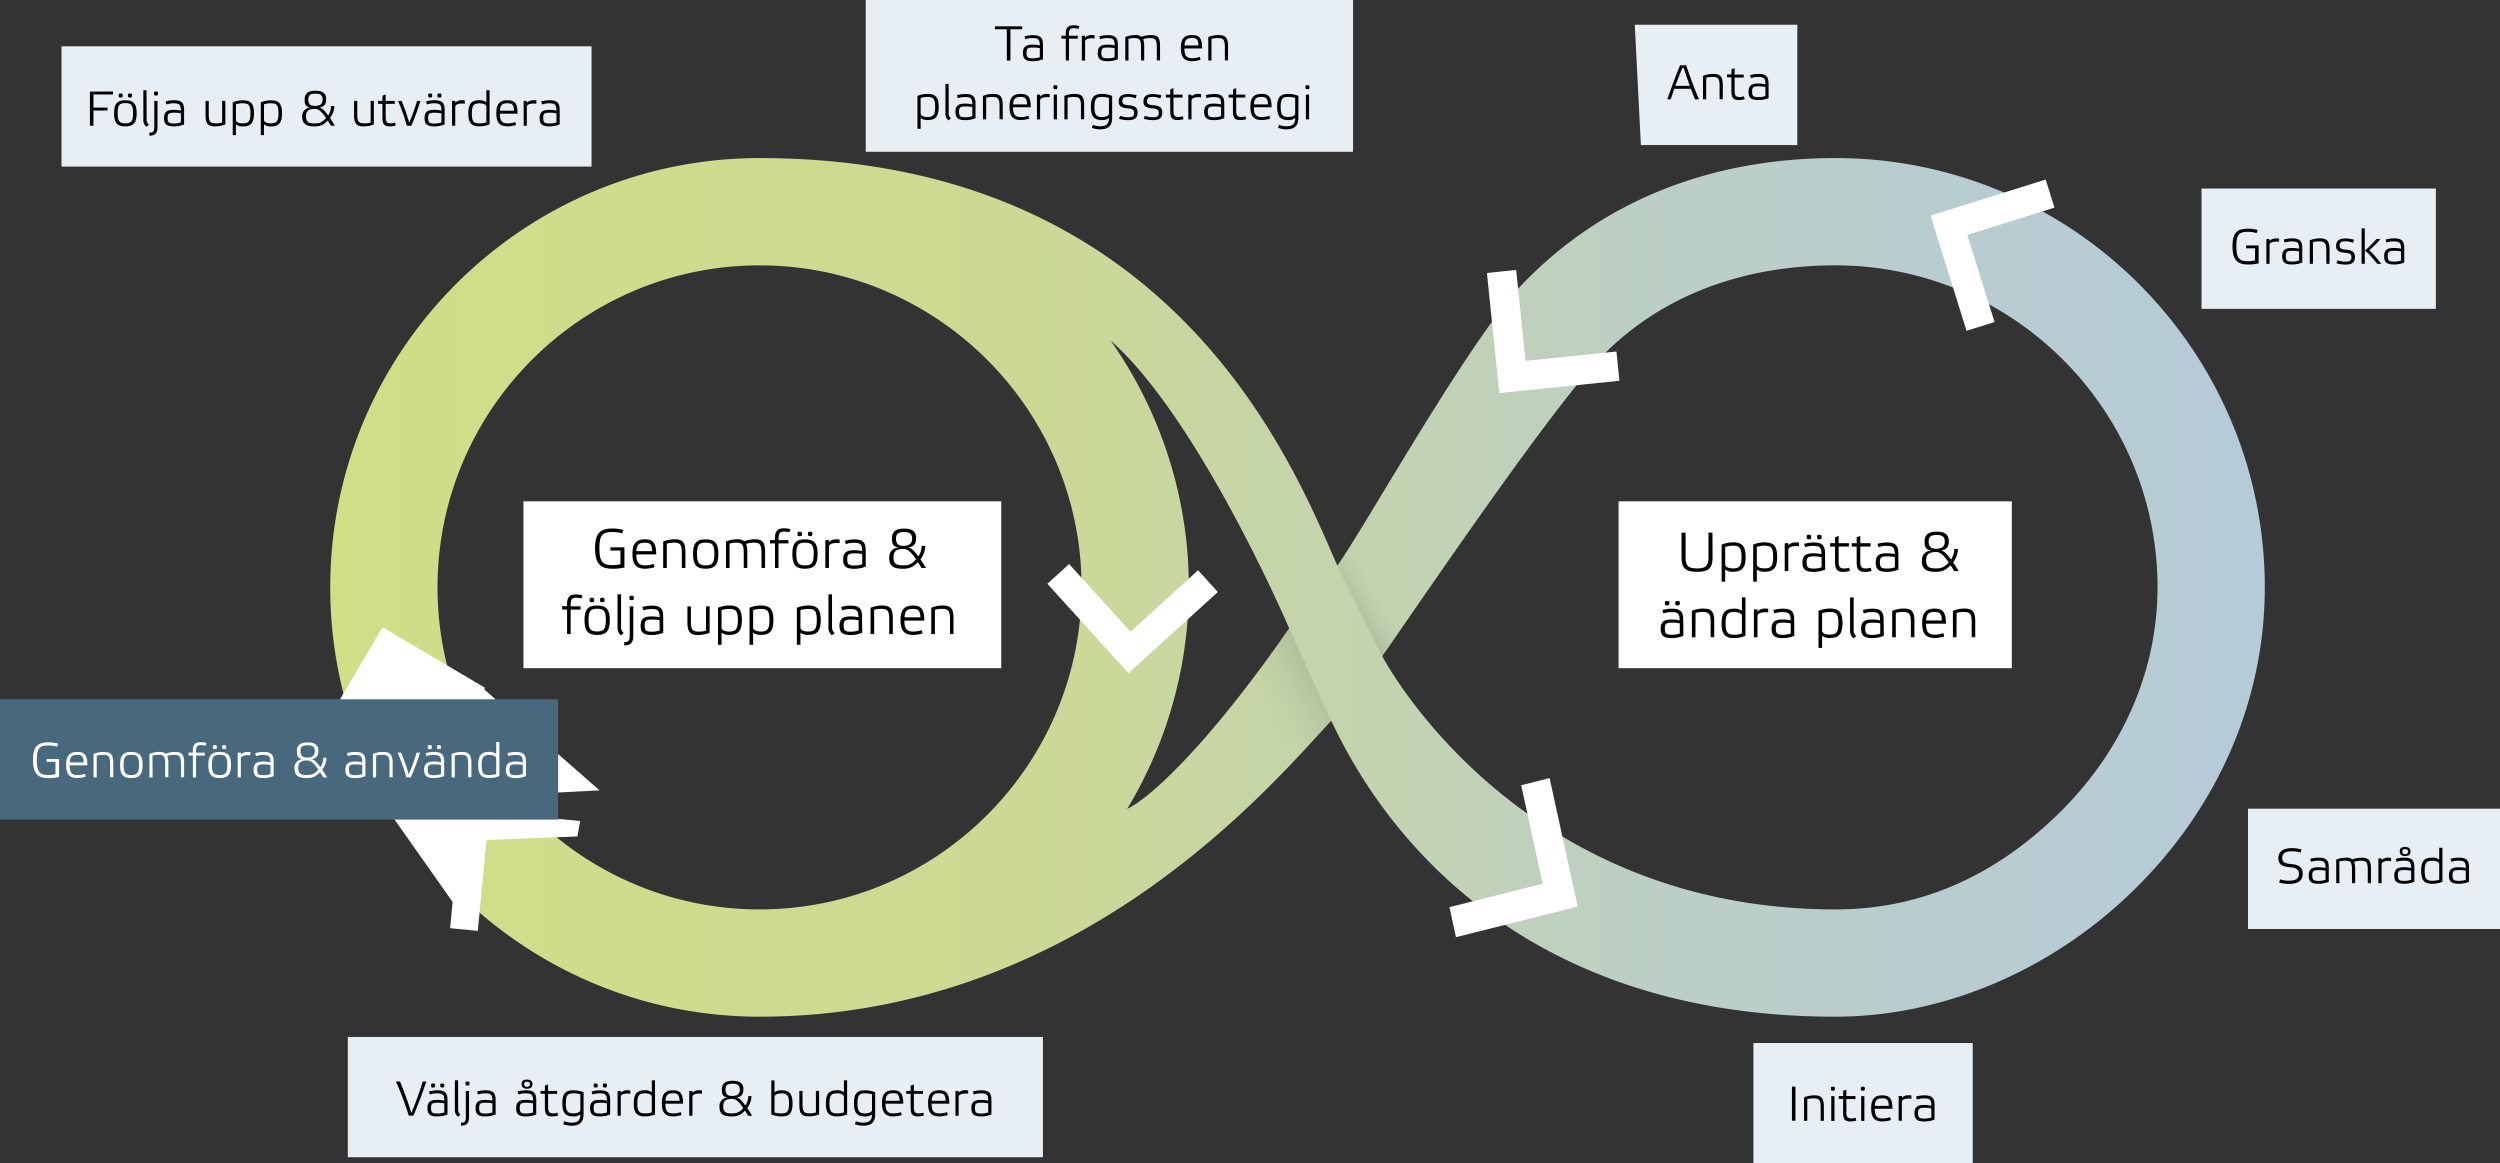 <svg id="Lager_1" data-name="Lager 1" xmlns="http://www.w3.org/2000/svg" xmlns:xlink="http://www.w3.org/1999/xlink" width="1100" height="511.88" viewBox="0 0 1100 511.88">
  <rect x="0" y="0" width="1100" height="511.88" fill="#333333" stroke="none"/>
  <defs>
    <style>
      .cls-1 {
        fill: #e7eef4;
      }

      .cls-2 {
        fill: none;
      }

      .cls-3 {
        fill: url(#linear-gradient);
      }

      .cls-4, .cls-5 {
        fill: #fff;
      }

      .cls-4 {
        stroke: #fff;
        stroke-miterlimit: 10;
        stroke-width: 0.69px;
      }

      .cls-6 {
        fill: #47687d;
      }

      .cls-7 {
        fill: url(#linear-gradient-2);
      }

      .cls-8 {
        fill: url(#linear-gradient-3);
      }
    </style>
    <linearGradient id="linear-gradient" x1="145.3" y1="258.45" x2="996.51" y2="258.45" gradientUnits="userSpaceOnUse">
      <stop offset="0" stop-color="#cfd845"/>
      <stop offset="0" stop-color="#d1de86"/>
      <stop offset="0.36" stop-color="#ccd994"/>
      <stop offset="0.7" stop-color="#bbcec8"/>
      <stop offset="1" stop-color="#b5cbd8"/>
    </linearGradient>
    <linearGradient id="linear-gradient-2" x1="595.13" y1="266.07" x2="610.74" y2="257.06" gradientUnits="userSpaceOnUse">
      <stop offset="0" stop-color="#000100" stop-opacity="0.1"/>
      <stop offset="1" stop-color="#fff" stop-opacity="0"/>
    </linearGradient>
    <linearGradient id="linear-gradient-3" x1="288.06" y1="-305.42" x2="318.55" y2="-323.02" gradientTransform="translate(868.66 -5.83) rotate(180)" xlink:href="#linear-gradient-2"/>
  </defs>
  <rect class="cls-1" x="27.06" y="20.37" width="233.22" height="52.93"/>
  <rect class="cls-1" x="153.03" y="456.25" width="305.86" height="52.93"/>
  <rect class="cls-1" x="771.5" y="458.94" width="96.5" height="52.93"/>
  <rect class="cls-1" x="968.67" y="82.96" width="103.11" height="52.93"/>
  <g>
    <path d="M49.71,40.27v1.3H41.12v5.78h6.19v1.29H41.12v6.67H39.56v-15Z"/>
    <path d="M50.2,49.81c0-4.45,1.58-5.7,4.94-5.7s5,1.25,5,5.7-1.56,5.8-5,5.8S50.2,54.27,50.2,49.81Zm1.56,0c0,3.54.84,4.47,3.38,4.47s3.41-.93,3.41-4.47c0-3.71-.84-4.44-3.41-4.44S51.76,46.14,51.76,49.85ZM54,42c0,.79-.22.92-.89.92s-.9-.13-.9-.92.21-.85.9-.85S54,41.24,54,42Zm4.08,0c0,.79-.22.92-.89.92s-.9-.13-.9-.92.21-.85.9-.85S58.06,41.24,58.06,42Z"/>
    <path d="M64.51,52.5a2.8,2.8,0,0,0,1,2.36l-1.08.9a3.71,3.71,0,0,1-1.36-3.17V39.73h1.4Z"/>
    <path d="M65.74,58.39c1.43,0,2.16-.32,2.16-2.48V44.41h1.4v11.5c0,3.2-1.53,3.78-3.56,3.78Zm3.78-17.28c0,.8-.22.93-.89.93s-.9-.13-.9-.93.21-.84.9-.84S69.52,40.38,69.52,41.11Z"/>
    <path d="M81,54.75a11.94,11.94,0,0,1-4.41.86c-3.12,0-4.42-.84-4.42-3.67,0-3.1,1.88-3.6,4.32-3.6a13.52,13.52,0,0,1,3.1.35c0-2.68-.69-3.24-3.21-3.24a8.57,8.57,0,0,0-3.13.52l-.41-1.32a13.47,13.47,0,0,1,3.63-.54c3.17,0,4.53.93,4.53,4.23Zm-1.41-4.88a13.3,13.3,0,0,0-2.93-.28c-2.18,0-2.91.24-2.91,2.25,0,2.17.62,2.5,2.91,2.5a8.9,8.9,0,0,0,2.93-.5Z"/>
    <path d="M97.74,44.41h1.41V54.75a12.4,12.4,0,0,1-4.41.86c-3.15,0-4.29-1.1-4.29-5V44.41h1.4v5.87c0,3.32.69,4,3.13,4a8.46,8.46,0,0,0,2.76-.38Z"/>
    <path d="M103.81,54.71v4.74H102.4V45a12.23,12.23,0,0,1,4.41-.86c3.36,0,4.94,1.25,4.94,5.7s-1.56,5.8-4.94,5.8A4.59,4.59,0,0,1,103.81,54.71Zm0-8.81v6.82c0,1,1.38,1.55,3,1.55,2.54,0,3.38-.88,3.38-4.42,0-3.71-.84-4.4-3.38-4.4A9.36,9.36,0,0,0,103.81,45.9Z"/>
    <path d="M116.15,54.71v4.74h-1.4V45a12.18,12.18,0,0,1,4.4-.86c3.37,0,4.94,1.25,4.94,5.7s-1.55,5.8-4.94,5.8A4.61,4.61,0,0,1,116.15,54.71Zm0-8.81v6.82c0,1,1.38,1.55,3,1.55,2.55,0,3.39-.88,3.39-4.42,0-3.71-.84-4.4-3.39-4.4A9.36,9.36,0,0,0,116.15,45.9Z"/>
    <path d="M145.2,51.92c.69,1,1.36,2.09,2.15,3.39h-1.74c-.44-.8-.93-1.55-1.39-2.24-1.85,1.79-3,2.54-5.89,2.54-3.49,0-5.35-1-5.35-4.29a3.69,3.69,0,0,1,3.89-4c-2.7-.23-2.83-1.83-2.83-3.62,0-2.42,1.4-3.78,4.73-3.78s4.74,1.26,4.74,3.67c0,1.79-.49,3.45-3.19,3.69,1.08.13,2.14.82,4.06,3.54a7.57,7.57,0,0,0,1.27-4.14h1.44A8.86,8.86,0,0,1,145.2,51.92Zm-1.73,0c-1.73-2.54-3.15-4-4.92-4-2.63,0-3.9.86-3.9,3.23s.84,3.17,3.68,3.17C140.86,54.29,141.85,53.71,143.47,51.94Zm-1.53-8.15c0-1.81-.87-2.57-3.17-2.57s-3.13.73-3.13,2.55c0,2,.82,2.84,3,2.84S141.94,45.79,141.94,43.79Z"/>
    <path d="M163.09,44.41h1.4V54.75a12.39,12.39,0,0,1-4.4.86c-3.15,0-4.3-1.1-4.3-5V44.41h1.41v5.87c0,3.32.69,4,3.13,4a8.49,8.49,0,0,0,2.76-.38Z"/>
    <path d="M169.71,51.64c0,1.86.5,2.63,2,2.63a5.92,5.92,0,0,0,2.07-.32l.33,1.25a8.2,8.2,0,0,1-2.4.41c-2.48,0-3.43-.73-3.43-4V45.71h-1.92v-1.3h1.92V42.13l1.4-.59v2.87h4v1.3h-4Z"/>
    <path d="M183.5,44.41H185A111.88,111.88,0,0,1,181,55.31h-2a78.81,78.81,0,0,0-3.86-10.9h1.57A85.84,85.84,0,0,1,180.05,54,83.26,83.26,0,0,0,183.5,44.41Z"/>
    <path d="M195.63,54.75a11.93,11.93,0,0,1-4.4.86c-3.13,0-4.43-.84-4.43-3.67,0-3.1,1.88-3.6,4.32-3.6a13.67,13.67,0,0,1,3.11.35c0-2.68-.69-3.24-3.22-3.24a8.65,8.65,0,0,0-3.13.52l-.41-1.32a13.47,13.47,0,0,1,3.63-.54c3.17,0,4.53.93,4.53,4.23ZM190.17,42c0,.79-.22.92-.88.92s-.91-.13-.91-.92.21-.85.91-.85S190.17,41.24,190.17,42Zm4.06,7.89a13.46,13.46,0,0,0-2.94-.28c-2.18,0-2.91.24-2.91,2.25,0,2.17.62,2.5,2.91,2.5a9,9,0,0,0,2.94-.5Zm0-7.89c0,.79-.22.92-.89.92s-.9-.13-.9-.92.21-.85.9-.85S194.25,41.24,194.25,42Z"/>
    <path d="M204.5,44.18v1.44a9.2,9.2,0,0,0-1.12-.08c-1.62,0-3.07.45-3.07,1.44v8.33h-1.4V44.41h1.4v.78a4,4,0,0,1,3.07-1.08A8.11,8.11,0,0,1,204.5,44.18Z"/>
    <path d="M214,45V39.73h1.4v15a12.14,12.14,0,0,1-4.4.86c-3.36,0-4.94-1.25-4.94-5.72s1.56-5.78,4.94-5.78A4.54,4.54,0,0,1,214,45Zm0,8.82V47c0-1-1.38-1.53-3-1.53-2.54,0-3.38.88-3.38,4.42,0,3.69.84,4.4,3.38,4.4A9.36,9.36,0,0,0,214,53.82Z"/>
    <path d="M227.72,50h-7.79c0,3.54,1.14,4.29,3.67,4.29a10.75,10.75,0,0,0,3.13-.58l.32,1.3a14.7,14.7,0,0,1-3.58.6c-3.3,0-5.09-1.34-5.09-5.8,0-4.27,1.66-5.7,4.89-5.7S227.72,45.36,227.72,50ZM220,48.73h6.17c-.13-2.72-.84-3.3-2.85-3.3C221,45.43,220.12,46.16,220,48.73Z"/>
    <path d="M236,44.18v1.44a9.38,9.38,0,0,0-1.13-.08c-1.61,0-3.06.45-3.06,1.44v8.33h-1.4V44.41h1.4v.78a4,4,0,0,1,3.06-1.08A8.16,8.16,0,0,1,236,44.18Z"/>
    <path d="M246.25,54.75a11.89,11.89,0,0,1-4.4.86c-3.12,0-4.42-.84-4.42-3.67,0-3.1,1.88-3.6,4.32-3.6a13.52,13.52,0,0,1,3.1.35c0-2.68-.69-3.24-3.21-3.24a8.57,8.57,0,0,0-3.13.52l-.41-1.32a13.45,13.45,0,0,1,3.62-.54c3.18,0,4.53.93,4.53,4.23Zm-1.4-4.88a13.37,13.37,0,0,0-2.93-.28c-2.18,0-2.91.24-2.91,2.25,0,2.17.62,2.5,2.91,2.5a8.9,8.9,0,0,0,2.93-.5Z"/>
  </g>
  <g>
    <path d="M992.23,109.26h-3.92V108h5.48v7.87a18.54,18.54,0,0,1-4.6.5c-4.66,0-6.88-1.84-6.88-8s2.22-7.75,6.88-7.75a16.78,16.78,0,0,1,4.21.58l-.5,1.36a12.37,12.37,0,0,0-3.69-.56c-3.79,0-5.22.84-5.22,6.37s1.43,6.58,5.22,6.58a13.07,13.07,0,0,0,3-.37Z"/>
    <path d="M1002.79,104.94v1.45a7.47,7.47,0,0,0-1.12-.09c-1.62,0-3.07.45-3.07,1.45v8.33h-1.4v-10.9h1.4V106a4,4,0,0,1,3.07-1.08A10.1,10.1,0,0,1,1002.79,104.94Z"/>
    <path d="M1013,115.51a12,12,0,0,1-4.41.87c-3.12,0-4.42-.84-4.42-3.67,0-3.11,1.88-3.6,4.32-3.6a13.51,13.51,0,0,1,3.1.34c0-2.67-.69-3.23-3.21-3.23a8.79,8.79,0,0,0-3.13.51l-.41-1.31a13.45,13.45,0,0,1,3.62-.54c3.18,0,4.54.93,4.54,4.23Zm-1.41-4.87a12.78,12.78,0,0,0-2.93-.28c-2.18,0-2.91.24-2.91,2.24,0,2.18.62,2.5,2.91,2.5a8.9,8.9,0,0,0,2.93-.49Z"/>
    <path d="M1017.7,116.08h-1.4V105.74a12.14,12.14,0,0,1,4.4-.86c3.15,0,4.29,1.08,4.29,5.05v6.15h-1.4v-5.87c0-3.33-.69-4-3.15-4a8.92,8.92,0,0,0-2.74.36Z"/>
    <path d="M1032.22,106.17c-1.85,0-2.78.26-2.78,2,0,1.07.75,1.55,2.72,1.68,2.82.19,4,1.1,4,3.13,0,2.59-1.31,3.43-4.21,3.43a14.82,14.82,0,0,1-3.92-.58l.43-1.32a10.52,10.52,0,0,0,3.49.62c1.77,0,2.68-.3,2.68-2,0-1.17-.58-1.73-2.68-1.9-2.63-.2-4.07-.87-4.07-2.91,0-2.57,1.49-3.39,4.31-3.39a13.73,13.73,0,0,1,3.58.56l-.47,1.34A9,9,0,0,0,1032.22,106.17Z"/>
    <path d="M1046,116.08c-2.87-3.52-4.74-5.51-5.5-5.77v5.77h-1.4V100.5h1.4v9.81a43.06,43.06,0,0,0,5.11-5.13h1.82a38.62,38.62,0,0,1-5,4.94c.67.35,2.48,2.33,5.37,6Z"/>
    <path d="M1057.86,115.51a11.94,11.94,0,0,1-4.4.87c-3.13,0-4.43-.84-4.43-3.67,0-3.11,1.88-3.6,4.32-3.6a13.66,13.66,0,0,1,3.11.34c0-2.67-.69-3.23-3.22-3.23a8.86,8.86,0,0,0-3.13.51l-.41-1.31a13.47,13.47,0,0,1,3.63-.54c3.17,0,4.53.93,4.53,4.23Zm-1.4-4.87a12.87,12.87,0,0,0-2.94-.28c-2.18,0-2.91.24-2.91,2.24,0,2.18.62,2.5,2.91,2.5a9,9,0,0,0,2.94-.49Z"/>
  </g>
  <g>
    <path d="M790,478.11v15h-1.55v-15Z"/>
    <path d="M795.2,493.15h-1.4V482.81a12.44,12.44,0,0,1,4.4-.86c3.15,0,4.3,1.08,4.3,5.05v6.15h-1.41v-5.87c0-3.32-.69-4-3.15-4a9,9,0,0,0-2.74.37Z"/>
    <path d="M807.37,479c0,.8-.21.93-.88.93s-.91-.13-.91-.93.22-.84.91-.84S807.37,478.22,807.37,479Zm-.21,14.2h-1.41v-10.9h1.41Z"/>
    <path d="M812.4,489.48c0,1.86.5,2.63,2,2.63a5.92,5.92,0,0,0,2.07-.32l.32,1.25a8.07,8.07,0,0,1-2.39.41c-2.48,0-3.43-.73-3.43-3.95v-5.95h-1.92v-1.3H811V480l1.4-.59v2.87h4v1.3h-4Z"/>
    <path d="M820.54,479c0,.8-.22.93-.89.93s-.9-.13-.9-.93.21-.84.9-.84S820.54,478.22,820.54,479Zm-.22,14.2h-1.4v-10.9h1.4Z"/>
    <path d="M832.66,487.84h-7.79c0,3.54,1.15,4.3,3.67,4.3a10.73,10.73,0,0,0,3.13-.59l.32,1.3a14.62,14.62,0,0,1-3.58.6c-3.3,0-5.09-1.34-5.09-5.8,0-4.27,1.66-5.7,4.9-5.7C831.3,482,832.66,483.2,832.66,487.84Zm-7.76-1.27h6.17c-.13-2.72-.85-3.3-2.85-3.3C825.93,483.27,825.07,484,824.9,486.57Z"/>
    <path d="M841,482v1.44a9.05,9.05,0,0,0-1.12-.08c-1.62,0-3.06.45-3.06,1.44v8.33h-1.41v-10.9h1.41V483a4,4,0,0,1,3.06-1.08A7.92,7.92,0,0,1,841,482Z"/>
    <path d="M851.2,492.59a11.93,11.93,0,0,1-4.4.86c-3.13,0-4.43-.84-4.43-3.67,0-3.1,1.88-3.6,4.32-3.6a13.67,13.67,0,0,1,3.11.35c0-2.68-.69-3.24-3.22-3.24a8.65,8.65,0,0,0-3.13.52l-.41-1.32a13.47,13.47,0,0,1,3.63-.54c3.17,0,4.53.93,4.53,4.23Zm-1.4-4.88a13.46,13.46,0,0,0-2.94-.28c-2.18,0-2.91.24-2.91,2.25,0,2.17.63,2.5,2.91,2.5a9,9,0,0,0,2.94-.5Z"/>
  </g>
  <rect class="cls-1" x="380.93" width="214.42" height="66.78"/>
  <g>
    <path d="M444.61,26.62H443V12.88h-5.22v-1.3h12v1.3h-5.2Z"/>
    <path d="M458.92,26.06a11.9,11.9,0,0,1-4.4.87c-3.13,0-4.42-.85-4.42-3.67,0-3.11,1.87-3.61,4.31-3.61a13.54,13.54,0,0,1,3.11.35c0-2.68-.69-3.24-3.22-3.24a8.56,8.56,0,0,0-3.12.52L450.77,16a13.85,13.85,0,0,1,3.62-.53c3.17,0,4.53.92,4.53,4.22Zm-1.4-4.87a12.84,12.84,0,0,0-2.93-.28c-2.18,0-2.92.23-2.92,2.24,0,2.18.63,2.5,2.92,2.5a9,9,0,0,0,2.93-.49Z"/>
    <path d="M470.34,15.73h3.88V17h-3.88v9.6h-1.4V17H467V15.73h1.92v-1c0-3.17,1.74-3.6,3.53-3.6a8.86,8.86,0,0,1,2.46.35l-.36,1.23a7.89,7.89,0,0,0-2.1-.29c-1,0-2.13.18-2.13,2.31Z"/>
    <path d="M481.62,15.49v1.45a7.36,7.36,0,0,0-1.12-.09c-1.62,0-3.06.45-3.06,1.45v8.32H476V15.73h1.4v.77a4.08,4.08,0,0,1,3.06-1.07A9.84,9.84,0,0,1,481.62,15.49Z"/>
    <path d="M491.85,26.06a11.9,11.9,0,0,1-4.4.87c-3.13,0-4.42-.85-4.42-3.67,0-3.11,1.88-3.61,4.31-3.61a13.54,13.54,0,0,1,3.11.35c0-2.68-.69-3.24-3.21-3.24a8.57,8.57,0,0,0-3.13.52L483.7,16a13.85,13.85,0,0,1,3.62-.53c3.17,0,4.53.92,4.53,4.22Zm-1.4-4.87a12.84,12.84,0,0,0-2.93-.28c-2.18,0-2.92.23-2.92,2.24,0,2.18.63,2.5,2.92,2.5a9,9,0,0,0,2.93-.49Z"/>
    <path d="M496.54,26.62h-1.41V16.29a11.41,11.41,0,0,1,4.23-.86,4.45,4.45,0,0,1,2.94.75,12.47,12.47,0,0,1,4-.75c3.15,0,4.12,1.07,4.12,5v6.15H509V20.75c0-3.32-.69-4-3-4a9.91,9.91,0,0,0-3,.48,9.63,9.63,0,0,1,.45,3.23v6.15h-1.4V20.75c0-3.32-.67-4-2.95-4a9,9,0,0,0-2.59.37Z"/>
    <path d="M528.93,21.32h-7.79c0,3.53,1.14,4.29,3.67,4.29a11,11,0,0,0,3.12-.58l.33,1.29a14.28,14.28,0,0,1-3.58.61c-3.3,0-5.1-1.34-5.1-5.81,0-4.27,1.67-5.69,4.9-5.69S528.93,16.68,528.93,21.32ZM521.16,20h6.17c-.13-2.72-.84-3.3-2.85-3.3C522.19,16.74,521.33,17.48,521.16,20Z"/>
    <path d="M533.05,26.62h-1.4V16.29a12.14,12.14,0,0,1,4.4-.86c3.15,0,4.29,1.07,4.29,5v6.15h-1.4V20.75c0-3.32-.69-4-3.15-4a8.91,8.91,0,0,0-2.74.37Z"/>
    <path d="M405.08,51.92v4.74h-1.4V42.19a12.19,12.19,0,0,1,4.4-.87c3.37,0,4.94,1.25,4.94,5.7s-1.55,5.8-4.94,5.8A4.61,4.61,0,0,1,405.08,51.92Zm0-8.81v6.82c0,1,1.38,1.55,3,1.55,2.55,0,3.39-.88,3.39-4.42,0-3.71-.84-4.4-3.39-4.4A9.36,9.36,0,0,0,405.08,43.11Z"/>
    <path d="M417.42,49.72a2.8,2.8,0,0,0,1,2.35l-1.08.9A3.74,3.74,0,0,1,416,49.8V36.94h1.4Z"/>
    <path d="M429.23,52a11.93,11.93,0,0,1-4.4.86c-3.13,0-4.43-.84-4.43-3.67,0-3.1,1.88-3.6,4.32-3.6a13.67,13.67,0,0,1,3.11.35c0-2.68-.7-3.24-3.22-3.24a8.57,8.57,0,0,0-3.13.52l-.41-1.32a13.47,13.47,0,0,1,3.63-.54c3.17,0,4.53.93,4.53,4.23Zm-1.4-4.88a13.46,13.46,0,0,0-2.94-.28c-2.18,0-2.91.24-2.91,2.25,0,2.18.62,2.5,2.91,2.5a9,9,0,0,0,2.94-.5Z"/>
    <path d="M433.91,52.52h-1.4V42.19a12.19,12.19,0,0,1,4.4-.87c3.15,0,4.29,1.08,4.29,5v6.15h-1.4V46.65c0-3.32-.69-4-3.15-4a8.91,8.91,0,0,0-2.74.37Z"/>
    <path d="M453.53,47.21h-7.79c0,3.54,1.14,4.3,3.67,4.3a10.67,10.67,0,0,0,3.12-.59l.33,1.3a14.7,14.7,0,0,1-3.58.6c-3.31,0-5.1-1.34-5.1-5.8,0-4.27,1.66-5.7,4.9-5.7S453.53,42.57,453.53,47.21Zm-7.77-1.27h6.17c-.13-2.72-.84-3.3-2.85-3.3C446.79,42.64,445.93,43.37,445.76,45.94Z"/>
    <path d="M461.83,41.39v1.44a9.05,9.05,0,0,0-1.12-.08c-1.62,0-3.06.45-3.06,1.44v8.33h-1.4V41.62h1.4v.78a4,4,0,0,1,3.06-1.08A7.92,7.92,0,0,1,461.83,41.39Z"/>
    <path d="M465.27,38.32c0,.8-.22.93-.89.93s-.91-.13-.91-.93.22-.84.91-.84S465.27,37.59,465.27,38.32Zm-.22,14.2h-1.4V41.62h1.4Z"/>
    <path d="M469.73,52.52h-1.4V42.19a12.23,12.23,0,0,1,4.4-.87c3.15,0,4.3,1.08,4.3,5v6.15h-1.41V46.65c0-3.32-.69-4-3.15-4a9,9,0,0,0-2.74.37Z"/>
    <path d="M489.35,51.72c0,4-2,5.18-5.4,5.18a11.77,11.77,0,0,1-3.51-.63l.41-1.33a9.3,9.3,0,0,0,3.1.62c2.55,0,4-.73,4-3.64a4.56,4.56,0,0,1-3,.9c-3.39,0-4.95-1.34-4.95-5.8s1.58-5.7,4.95-5.7a12.23,12.23,0,0,1,4.4.87Zm-1.41-8.61a9.34,9.34,0,0,0-3-.45c-2.55,0-3.39.69-3.39,4.4,0,3.54.84,4.42,3.39,4.42,1.61,0,3-.54,3-1.55Z"/>
    <path d="M496.6,42.62c-1.86,0-2.78.26-2.78,2,0,1.08.75,1.55,2.71,1.68,2.83.2,4,1.1,4,3.13,0,2.59-1.32,3.43-4.21,3.43a14.44,14.44,0,0,1-3.93-.58l.44-1.32a10.26,10.26,0,0,0,3.49.63c1.77,0,2.68-.3,2.68-2,0-1.16-.59-1.73-2.68-1.9-2.63-.19-4.08-.86-4.08-2.91,0-2.57,1.49-3.39,4.32-3.39a14.16,14.16,0,0,1,3.58.56l-.47,1.34A9.2,9.2,0,0,0,496.6,42.62Z"/>
    <path d="M507.47,42.62c-1.85,0-2.78.26-2.78,2,0,1.08.76,1.55,2.72,1.68,2.83.2,4,1.1,4,3.13,0,2.59-1.32,3.43-4.21,3.43a14.44,14.44,0,0,1-3.93-.58l.43-1.32a10.36,10.36,0,0,0,3.5.63c1.77,0,2.67-.3,2.67-2,0-1.16-.58-1.73-2.67-1.9-2.63-.19-4.08-.86-4.08-2.91,0-2.57,1.49-3.39,4.31-3.39a14.24,14.24,0,0,1,3.59.56l-.48,1.34A9.15,9.15,0,0,0,507.47,42.62Z"/>
    <path d="M516.34,48.85c0,1.86.5,2.63,2,2.63a5.92,5.92,0,0,0,2.07-.32l.33,1.25a8.2,8.2,0,0,1-2.4.41c-2.48,0-3.43-.73-3.43-4V42.92H513v-1.3h1.92V39.34l1.4-.59v2.87h4v1.3h-4Z"/>
    <path d="M528.45,41.39v1.44a9.05,9.05,0,0,0-1.12-.08c-1.62,0-3.07.45-3.07,1.44v8.33h-1.4V41.62h1.4v.78a4,4,0,0,1,3.07-1.08A8,8,0,0,1,528.45,41.39Z"/>
    <path d="M538.68,52a11.93,11.93,0,0,1-4.4.86c-3.13,0-4.43-.84-4.43-3.67,0-3.1,1.88-3.6,4.32-3.6a13.67,13.67,0,0,1,3.11.35c0-2.68-.69-3.24-3.22-3.24a8.57,8.57,0,0,0-3.13.52l-.41-1.32a13.47,13.47,0,0,1,3.63-.54c3.17,0,4.53.93,4.53,4.23Zm-1.4-4.88a13.46,13.46,0,0,0-2.94-.28c-2.18,0-2.91.24-2.91,2.25,0,2.18.62,2.5,2.91,2.5a9,9,0,0,0,2.94-.5Z"/>
    <path d="M543.92,48.85c0,1.86.5,2.63,2,2.63a5.92,5.92,0,0,0,2.07-.32l.33,1.25a8.2,8.2,0,0,1-2.4.41c-2.48,0-3.43-.73-3.43-4V42.92H540.6v-1.3h1.92V39.34l1.4-.59v2.87h4v1.3h-4Z"/>
    <path d="M559.5,47.21h-7.79c0,3.54,1.15,4.3,3.67,4.3a10.73,10.73,0,0,0,3.13-.59l.32,1.3a14.62,14.62,0,0,1-3.58.6c-3.3,0-5.09-1.34-5.09-5.8,0-4.27,1.66-5.7,4.9-5.7C558.14,41.32,559.5,42.57,559.5,47.21Zm-7.77-1.27h6.18c-.13-2.72-.85-3.3-2.85-3.3C552.77,42.64,551.91,43.37,551.73,45.94Z"/>
    <path d="M571.28,51.72c0,4-2,5.18-5.39,5.18a11.78,11.78,0,0,1-3.52-.63l.41-1.33a9.36,9.36,0,0,0,3.11.62c2.55,0,4-.73,4-3.64a4.59,4.59,0,0,1-3,.9c-3.38,0-4.94-1.34-4.94-5.8s1.58-5.7,4.94-5.7a12.15,12.15,0,0,1,4.4.87Zm-1.4-8.61a9.36,9.36,0,0,0-3-.45c-2.54,0-3.38.69-3.38,4.4,0,3.54.84,4.42,3.38,4.42,1.62,0,3-.54,3-1.55Z"/>
    <path d="M576.18,38.32c0,.8-.21.93-.88.93s-.91-.13-.91-.93.22-.84.91-.84S576.18,37.59,576.18,38.32ZM576,52.52h-1.4V41.62H576Z"/>
  </g>
  <path class="cls-2" d="M636.42,343.75a201.32,201.32,0,0,1-16.74-64.5q-5.2,7.08-10.8,14C617.47,312.05,626.2,329.19,636.42,343.75Z"/>
  <circle class="cls-2" cx="334.2" cy="258.45" r="141.69" transform="translate(-84.87 312.01) rotate(-45)"/>
  <path class="cls-2" d="M488.6,149.75a188.5,188.5,0,0,1,7.34,206.18A427.12,427.12,0,0,0,572.57,288l-4.46-10.21C547.78,231.21,527.08,183.76,488.6,149.75Z"/>
  <path class="cls-2" d="M807.62,116.76c-42.26,0-78.18,14.21-103.86,41.11-24.4,25.55-37.83,61.27-37.83,100.58,0,41.15,13,76.35,37.71,101.8,25.3,26.09,61.25,39.89,104,39.89,34.79,0,70.41-15.22,97.74-41.75,28.34-27.51,43.95-63,43.95-99.94C949.31,180.32,885.74,116.76,807.62,116.76Z"/>
  <path class="cls-3" d="M807.62,69.55c-55.47,0-103.19,19.27-138,55.72-23.37,24.47-70.3,108.8-81.2,123.59C569,204.43,515.92,69.55,334.2,69.55c-104.16,0-188.9,84.74-188.9,188.9S230,447.34,334.2,447.34c141.69,0,226.83-104,251.55-130.19,10.56,21.78,62,130.19,221.87,130.19,47,0,94.56-20.07,130.62-55.08,37.58-36.48,58.27-84,58.27-133.81C996.51,154.29,911.78,69.55,807.62,69.55ZM334.2,400.14c-78.13,0-141.69-63.56-141.69-141.69S256.07,116.76,334.2,116.76s141.69,63.56,141.69,141.69S412.33,400.14,334.2,400.14Zm161.74-44.21a188.5,188.5,0,0,0-7.34-206.18c38.48,34,77.16,123.31,78.64,126.7C530.59,329.24,505.24,351.63,495.94,355.93Zm112.23-67.28c3.73-4.63,71.19-105.23,95.59-130.78,25.68-26.9,61.6-41.11,103.86-41.11,78.12,0,141.69,63.56,141.69,141.69,0,36.93-15.61,72.43-43.95,99.94-27.33,26.53-59.61,41.75-97.74,41.75C665.93,400.14,608.17,288.65,608.17,288.65Z"/>
  <path class="cls-4" d="M865.5,145.12l11.68-3.65-12-38.34,38.34-12-3.65-11.69-50,15.66Zm0,0"/>
  <path class="cls-5" d="M681.82,342.36l-12.5,3.14,9.44,43.34-41,10.3,2.87,13.21,53.57-13.45Zm0,0"/>
  <polygon class="cls-1" points="790.81 63.82 721.99 63.82 719.3 10.89 790.81 10.89 790.81 63.82"/>
  <g>
    <path d="M744,39.08h-7.34c-.54,1.53-1.06,3.06-1.55,4.64h-1.53c1.72-5,3.58-10,5.67-15h2.65c1.71,5.07,3.84,10.87,5.66,15h-1.75C745.21,42.27,744.58,40.72,744,39.08Zm-3.8-9.19c-1.08,2.67-2.11,5.28-3.06,7.89h6.38c-.93-2.54-1.85-5.26-2.69-7.89Z"/>
    <path d="M750.73,43.72h-1.4V33.38a12.22,12.22,0,0,1,4.4-.86c3.15,0,4.29,1.08,4.29,5v6.15h-1.4V37.85c0-3.32-.69-4-3.15-4a9,9,0,0,0-2.74.36Z"/>
    <path d="M763.25,40.05c0,1.85.49,2.63,2,2.63a6.27,6.27,0,0,0,2.08-.32l.32,1.25a8.2,8.2,0,0,1-2.4.41c-2.48,0-3.43-.73-3.43-4v-6h-1.92v-1.3h1.92V30.53l1.41-.58v2.87h4v1.3h-4Z"/>
    <path d="M778.18,43.16a11.93,11.93,0,0,1-4.4.86c-3.13,0-4.43-.84-4.43-3.67,0-3.11,1.88-3.6,4.32-3.6a14.24,14.24,0,0,1,3.11.34c0-2.67-.69-3.23-3.22-3.23a8.57,8.57,0,0,0-3.13.52L770,33.06a13.47,13.47,0,0,1,3.63-.54c3.17,0,4.53.93,4.53,4.23Zm-1.4-4.88a13.46,13.46,0,0,0-2.94-.28c-2.18,0-2.91.24-2.91,2.24,0,2.18.62,2.51,2.91,2.51a9,9,0,0,0,2.94-.5Z"/>
  </g>
  <rect class="cls-1" x="989.12" y="355.82" width="110.88" height="52.93"/>
  <g>
    <path d="M1012.68,373.75l-.44,1.41a10.74,10.74,0,0,0-3.69-.59c-2.67,0-4.38.63-4.38,3,0,1.51.85,2.37,3.82,2.59,3.61.28,5.2,1.57,5.2,4.36,0,3.19-2.43,4.4-6.1,4.4a16.31,16.31,0,0,1-4.27-.6l.43-1.39a12.93,12.93,0,0,0,3.82.57c2.65,0,4.48-.63,4.48-3,0-1.49-.82-2.7-3.79-2.91-3.61-.26-5.25-1.26-5.25-4,0-3.21,2.36-4.4,6-4.4A16.43,16.43,0,0,1,1012.68,373.75Z"/>
    <path d="M1024.65,388a11.89,11.89,0,0,1-4.4.86c-3.13,0-4.42-.84-4.42-3.67,0-3.11,1.88-3.6,4.31-3.6a14.11,14.11,0,0,1,3.11.34c0-2.67-.69-3.23-3.21-3.23a8.79,8.79,0,0,0-3.13.51l-.41-1.31a13.45,13.45,0,0,1,3.62-.54c3.17,0,4.53.93,4.53,4.23Zm-1.4-4.88a13.37,13.37,0,0,0-2.93-.28c-2.18,0-2.92.24-2.92,2.24,0,2.18.63,2.51,2.92,2.51a8.94,8.94,0,0,0,2.93-.5Z"/>
    <path d="M1029.34,388.58h-1.41V378.24a11.41,11.41,0,0,1,4.23-.86,4.45,4.45,0,0,1,2.94.75,12.52,12.52,0,0,1,4-.75c3.15,0,4.12,1.08,4.12,5.05v6.15h-1.4v-5.87c0-3.32-.69-4-3-4a10.18,10.18,0,0,0-3,.47,9.73,9.73,0,0,1,.45,3.24v6.15h-1.4v-5.87c0-3.32-.67-4-3-4a9.42,9.42,0,0,0-2.59.36Z"/>
    <path d="M1052.08,377.44v1.45a8.92,8.92,0,0,0-1.12-.09c-1.62,0-3.06.46-3.06,1.45v8.33h-1.41v-10.9h1.41v.78a4,4,0,0,1,3.06-1.08A9.84,9.84,0,0,1,1052.08,377.44Z"/>
    <path d="M1062.31,388a11.93,11.93,0,0,1-4.4.86c-3.13,0-4.43-.84-4.43-3.67,0-3.11,1.88-3.6,4.32-3.6a14.18,14.18,0,0,1,3.11.34c0-2.67-.69-3.23-3.22-3.23a8.86,8.86,0,0,0-3.13.51l-.41-1.31a13.53,13.53,0,0,1,3.63-.54c3.17,0,4.53.93,4.53,4.23Zm-1.4-4.88a13.46,13.46,0,0,0-2.94-.28c-2.18,0-2.91.24-2.91,2.24,0,2.18.63,2.51,2.91,2.51a9,9,0,0,0,2.94-.5Zm-.28-8.46c0,1.36-.84,2-2.38,2s-2.35-.67-2.35-2,.63-2,2.35-2C1059.79,372.65,1060.63,373.32,1060.63,374.68Zm-3.61.05c0,.66.28,1.12,1.23,1.12s1.28-.46,1.28-1.12-.28-1.1-1.28-1.1S1057,374,1057,374.73Z"/>
    <path d="M1073.25,378.26V373h1.4v15a12.14,12.14,0,0,1-4.4.86c-3.36,0-4.94-1.25-4.94-5.72s1.55-5.78,4.94-5.78A4.62,4.62,0,0,1,1073.25,378.26Zm0,8.83v-6.84c0-1-1.38-1.53-3-1.53-2.54,0-3.39.88-3.39,4.42,0,3.69.85,4.4,3.39,4.4A9.36,9.36,0,0,0,1073.25,387.09Z"/>
    <path d="M1086.35,388a11.93,11.93,0,0,1-4.4.86c-3.13,0-4.43-.84-4.43-3.67,0-3.11,1.88-3.6,4.32-3.6a14.18,14.18,0,0,1,3.11.34c0-2.67-.69-3.23-3.22-3.23a8.86,8.86,0,0,0-3.13.51l-.41-1.31a13.53,13.53,0,0,1,3.63-.54c3.17,0,4.53.93,4.53,4.23Zm-1.4-4.88a13.46,13.46,0,0,0-2.94-.28c-2.18,0-2.91.24-2.91,2.24,0,2.18.63,2.51,2.91,2.51a9,9,0,0,0,2.94-.5Z"/>
  </g>
  <g>
    <path d="M186,475.89h1.56c-1.66,5-3.5,10-5.68,15h-2a142.6,142.6,0,0,0-5.65-15H176c1.68,4,3.54,9.06,5,13.85A145.77,145.77,0,0,0,186,475.89Z"/>
    <path d="M196.9,490.37a11.89,11.89,0,0,1-4.4.86c-3.13,0-4.42-.84-4.42-3.67,0-3.11,1.87-3.6,4.31-3.6a14.11,14.11,0,0,1,3.11.34c0-2.67-.69-3.23-3.22-3.23a8.77,8.77,0,0,0-3.12.51l-.41-1.31a13.39,13.39,0,0,1,3.62-.54c3.17,0,4.53.93,4.53,4.23Zm-5.46-12.78c0,.8-.21.93-.88.93s-.91-.13-.91-.93.22-.84.91-.84S191.44,476.86,191.44,477.59Zm4.06,7.9a13.43,13.43,0,0,0-2.93-.28c-2.18,0-2.92.24-2.92,2.24,0,2.18.63,2.51,2.92,2.51a8.94,8.94,0,0,0,2.93-.5Zm0-7.9c0,.8-.21.93-.88.93s-.91-.13-.91-.93.22-.84.91-.84S195.52,476.86,195.52,477.59Z"/>
    <path d="M201.59,488.12a2.77,2.77,0,0,0,1,2.35l-1.08.91a3.75,3.75,0,0,1-1.36-3.17V475.35h1.41Z"/>
    <path d="M202.82,494c1.42,0,2.15-.32,2.15-2.48V480h1.41v11.5c0,3.19-1.54,3.78-3.56,3.78Zm3.77-17.28c0,.8-.21.93-.88.93s-.91-.13-.91-.93.22-.84.91-.84S206.59,476,206.59,476.73Z"/>
    <path d="M218.07,490.37a11.93,11.93,0,0,1-4.4.86c-3.13,0-4.42-.84-4.42-3.67,0-3.11,1.87-3.6,4.31-3.6a14.11,14.11,0,0,1,3.11.34c0-2.67-.69-3.23-3.22-3.23a8.77,8.77,0,0,0-3.12.51l-.41-1.31a13.39,13.39,0,0,1,3.62-.54c3.17,0,4.53.93,4.53,4.23Zm-1.4-4.88a13.46,13.46,0,0,0-2.94-.28c-2.17,0-2.91.24-2.91,2.24,0,2.18.63,2.51,2.91,2.51a9,9,0,0,0,2.94-.5Z"/>
    <path d="M235.94,490.37a11.93,11.93,0,0,1-4.4.86c-3.13,0-4.42-.84-4.42-3.67,0-3.11,1.87-3.6,4.31-3.6a14.18,14.18,0,0,1,3.11.34c0-2.67-.69-3.23-3.22-3.23a8.86,8.86,0,0,0-3.13.51l-.41-1.31a13.53,13.53,0,0,1,3.63-.54c3.17,0,4.53.93,4.53,4.23Zm-1.4-4.88a13.46,13.46,0,0,0-2.94-.28c-2.18,0-2.91.24-2.91,2.24,0,2.18.63,2.51,2.91,2.51a9,9,0,0,0,2.94-.5Zm-.28-8.46c0,1.36-.84,2-2.38,2s-2.35-.67-2.35-2,.63-2,2.35-2C233.42,475,234.26,475.67,234.26,477Zm-3.61.05c0,.66.28,1.12,1.23,1.12s1.28-.46,1.28-1.12-.28-1.11-1.28-1.11S230.65,476.36,230.65,477.08Z"/>
    <path d="M241.18,487.26c0,1.85.5,2.63,2,2.63a6.17,6.17,0,0,0,2.07-.32l.33,1.25a8.54,8.54,0,0,1-2.4.41c-2.48,0-3.43-.73-3.43-4v-5.95h-1.92V480h1.92v-2.29l1.4-.58V480h4v1.3h-4Z"/>
    <path d="M256.76,490.13c0,4-2,5.18-5.39,5.18a11.78,11.78,0,0,1-3.52-.63l.41-1.34a9.13,9.13,0,0,0,3.11.63c2.55,0,4-.73,4-3.65a4.58,4.58,0,0,1-3,.91c-3.38,0-4.94-1.34-4.94-5.81s1.58-5.69,4.94-5.69a12.14,12.14,0,0,1,4.4.86Zm-1.4-8.61a9.36,9.36,0,0,0-3-.45c-2.54,0-3.38.69-3.38,4.4,0,3.54.84,4.42,3.38,4.42,1.62,0,3-.54,3-1.55Z"/>
    <path d="M268.46,490.37a11.93,11.93,0,0,1-4.4.86c-3.13,0-4.42-.84-4.42-3.67,0-3.11,1.87-3.6,4.31-3.6a14.18,14.18,0,0,1,3.11.34c0-2.67-.69-3.23-3.22-3.23a8.86,8.86,0,0,0-3.13.51l-.41-1.31a13.53,13.53,0,0,1,3.63-.54c3.17,0,4.53.93,4.53,4.23ZM263,477.59c0,.8-.21.93-.88.93s-.91-.13-.91-.93.22-.84.91-.84S263,476.86,263,477.59Zm4.06,7.9a13.46,13.46,0,0,0-2.94-.28c-2.18,0-2.91.24-2.91,2.24,0,2.18.63,2.51,2.91,2.51a9,9,0,0,0,2.94-.5Zm0-7.9c0,.8-.22.93-.88.93s-.91-.13-.91-.93.21-.84.91-.84S267.08,476.86,267.08,477.59Z"/>
    <path d="M277.33,479.79v1.45a8.92,8.92,0,0,0-1.12-.09c-1.62,0-3.07.46-3.07,1.45v8.33h-1.4V480h1.4v.78a4.06,4.06,0,0,1,3.07-1.08A9.84,9.84,0,0,1,277.33,479.79Z"/>
    <path d="M286.8,480.61v-5.26h1.41v15a12.23,12.23,0,0,1-4.41.86c-3.36,0-4.94-1.25-4.94-5.72s1.56-5.78,4.94-5.78A4.6,4.6,0,0,1,286.8,480.61Zm0,8.83V482.6c0-1-1.38-1.53-3-1.53-2.54,0-3.38.88-3.38,4.42s.84,4.4,3.38,4.4A9.36,9.36,0,0,0,286.8,489.44Z"/>
    <path d="M300.55,485.62h-7.79c0,3.54,1.14,4.29,3.67,4.29a10.7,10.7,0,0,0,3.13-.58l.32,1.3a14.62,14.62,0,0,1-3.58.6c-3.3,0-5.09-1.34-5.09-5.81,0-4.27,1.66-5.69,4.9-5.69C299.19,479.73,300.55,481,300.55,485.62Zm-7.77-1.27H299c-.13-2.72-.84-3.31-2.84-3.31C293.82,481,293,481.78,292.78,484.35Z"/>
    <path d="M308.86,479.79v1.45a8.92,8.92,0,0,0-1.12-.09c-1.62,0-3.07.46-3.07,1.45v8.33h-1.4V480h1.4v.78a4,4,0,0,1,3.07-1.08A10,10,0,0,1,308.86,479.79Z"/>
    <path d="M328.78,487.54c.69,1,1.36,2.09,2.15,3.39h-1.74c-.44-.8-.93-1.56-1.39-2.25-1.85,1.79-3,2.55-5.89,2.55-3.49,0-5.35-1-5.35-4.29a3.69,3.69,0,0,1,3.89-4c-2.7-.24-2.83-1.83-2.83-3.62,0-2.42,1.4-3.78,4.73-3.78s4.74,1.25,4.74,3.67c0,1.79-.49,3.45-3.19,3.69,1.08.13,2.14.82,4.06,3.54a7.58,7.58,0,0,0,1.27-4.15h1.44A8.87,8.87,0,0,1,328.78,487.54Zm-1.73,0c-1.73-2.55-3.15-4.06-4.92-4.06-2.63,0-3.9.87-3.9,3.24s.84,3.17,3.68,3.17C324.44,489.91,325.43,489.33,327.05,487.56Zm-1.53-8.15c0-1.82-.87-2.57-3.17-2.57s-3.13.73-3.13,2.54c0,2,.82,2.85,2.95,2.85S325.52,481.41,325.52,479.41Z"/>
    <path d="M348.72,485.51c0,4.47-1.58,5.72-4.94,5.72a12.23,12.23,0,0,1-4.41-.86v-15h1.41v5.26a4.6,4.6,0,0,1,3-.88C347.16,479.73,348.72,481.07,348.72,485.51Zm-1.56,0c0-3.54-.84-4.42-3.38-4.42-1.62,0-3,.54-3,1.53v6.84a9.36,9.36,0,0,0,3,.45C346.32,489.89,347.16,489.18,347.16,485.49Z"/>
    <path d="M359,480h1.4v10.34a12.35,12.35,0,0,1-4.4.86c-3.15,0-4.29-1.1-4.29-5.05V480h1.4v5.87c0,3.32.69,4,3.13,4a8.45,8.45,0,0,0,2.76-.39Z"/>
    <path d="M371.33,480.61v-5.26h1.4v15a12.14,12.14,0,0,1-4.4.86c-3.36,0-4.94-1.25-4.94-5.72s1.56-5.78,4.94-5.78A4.6,4.6,0,0,1,371.33,480.61Zm0,8.83V482.6c0-1-1.38-1.53-3-1.53-2.54,0-3.38.88-3.38,4.42s.84,4.4,3.38,4.4A9.36,9.36,0,0,0,371.33,489.44Z"/>
    <path d="M385.08,490.13c0,4-2,5.18-5.4,5.18a11.77,11.77,0,0,1-3.51-.63l.41-1.34a9.07,9.07,0,0,0,3.1.63c2.55,0,4-.73,4-3.65a4.6,4.6,0,0,1-3,.91c-3.39,0-4.94-1.34-4.94-5.81s1.57-5.69,4.94-5.69a12.22,12.22,0,0,1,4.4.86Zm-1.4-8.61a9.4,9.4,0,0,0-3-.45c-2.55,0-3.39.69-3.39,4.4,0,3.54.84,4.42,3.39,4.42,1.62,0,3-.54,3-1.55Z"/>
    <path d="M397.42,485.62h-7.79c0,3.54,1.15,4.29,3.67,4.29a10.7,10.7,0,0,0,3.13-.58l.32,1.3a14.62,14.62,0,0,1-3.58.6c-3.3,0-5.09-1.34-5.09-5.81,0-4.27,1.66-5.69,4.9-5.69C396.06,479.73,397.42,481,397.42,485.62Zm-7.76-1.27h6.17C395.7,481.63,395,481,393,481,390.69,481,389.83,481.78,389.66,484.35Z"/>
    <path d="M402.11,487.26c0,1.85.49,2.63,2,2.63a6.27,6.27,0,0,0,2.08-.32l.32,1.25a8.54,8.54,0,0,1-2.4.41c-2.48,0-3.43-.73-3.43-4v-5.95h-1.92V480h1.92v-2.29l1.41-.58V480h4v1.3h-4Z"/>
    <path d="M417.69,485.62H409.9c0,3.54,1.14,4.29,3.66,4.29a10.64,10.64,0,0,0,3.13-.58l.33,1.3a14.7,14.7,0,0,1-3.58.6c-3.31,0-5.1-1.34-5.1-5.81,0-4.27,1.66-5.69,4.9-5.69C416.33,479.73,417.69,481,417.69,485.62Zm-7.77-1.27h6.17c-.13-2.72-.84-3.31-2.85-3.31C411,481,410.09,481.78,409.92,484.35Z"/>
    <path d="M426,479.79v1.45a9.25,9.25,0,0,0-1.13-.09c-1.62,0-3.06.46-3.06,1.45v8.33h-1.4V480h1.4v.78a4,4,0,0,1,3.06-1.08A10.15,10.15,0,0,1,426,479.79Z"/>
    <path d="M436.22,490.37a11.89,11.89,0,0,1-4.4.86c-3.13,0-4.42-.84-4.42-3.67,0-3.11,1.88-3.6,4.31-3.6a14.11,14.11,0,0,1,3.11.34c0-2.67-.69-3.23-3.21-3.23a8.79,8.79,0,0,0-3.13.51l-.41-1.31a13.45,13.45,0,0,1,3.62-.54c3.17,0,4.53.93,4.53,4.23Zm-1.4-4.88a13.37,13.37,0,0,0-2.93-.28c-2.18,0-2.92.24-2.92,2.24,0,2.18.63,2.51,2.92,2.51a8.94,8.94,0,0,0,2.93-.5Z"/>
  </g>
  <path class="cls-5" d="M141.68,321.19l10.54,6.21,20.4-34.61,34.6,20.41,6.22-10.55L168.3,276Zm0,0"/>
  <path class="cls-5" d="M198.05,408.41l12.18,1.17,3.84-40,40-1.54,1.18-6.79-52.17-5Zm0,0"/>
  <polygon class="cls-5" points="202.28 401.3 142.27 316.11 168.3 289.84 211.59 302.06 263.81 347.76 207.68 350.63 202.28 401.3"/>
  <rect class="cls-5" x="230.32" y="220.58" width="210.24" height="73.42"/>
  <rect class="cls-5" x="712.17" y="220.58" width="173.02" height="73.42"/>
  <g>
    <path d="M273,242.24h-4.42v-1.41h6.17v8.86a21.13,21.13,0,0,1-5.17.56c-5.25,0-7.75-2.06-7.75-9s2.5-8.71,7.75-8.71a18.5,18.5,0,0,1,4.73.65l-.56,1.53a13.74,13.74,0,0,0-4.15-.63c-4.27,0-5.87,1-5.87,7.16s1.6,7.41,5.87,7.41a14.35,14.35,0,0,0,3.4-.42Z"/>
    <path d="M288.74,243.94H280c0,4,1.28,4.83,4.12,4.83a12.12,12.12,0,0,0,3.52-.66l.37,1.46a16.25,16.25,0,0,1-4,.68c-3.72,0-5.73-1.51-5.73-6.53,0-4.81,1.87-6.41,5.51-6.41C287.21,237.31,288.74,238.72,288.74,243.94ZM280,242.5h6.94c-.14-3.05-.94-3.71-3.2-3.71C281.16,238.79,280.19,239.62,280,242.5Z"/>
    <path d="M293.38,249.91H291.8V238.28a13.63,13.63,0,0,1,4.95-1c3.54,0,4.83,1.21,4.83,5.68v6.92H300v-6.6c0-3.74-.77-4.5-3.54-4.5a10.07,10.07,0,0,0-3.08.42Z"/>
    <path d="M304.93,243.72c0-5,1.77-6.41,5.56-6.41s5.59,1.41,5.59,6.41-1.75,6.53-5.59,6.53S304.93,248.74,304.93,243.72Zm1.75.05c0,4,.95,5,3.81,5s3.84-1,3.84-5c0-4.18-.95-5-3.84-5S306.68,239.59,306.68,243.77Z"/>
    <path d="M321,249.91h-1.58V238.28a12.77,12.77,0,0,1,4.76-1,5,5,0,0,1,3.3.85,14,14,0,0,1,4.52-.85c3.54,0,4.63,1.21,4.63,5.68v6.92h-1.58v-6.6c0-3.74-.77-4.5-3.35-4.5a11.25,11.25,0,0,0-3.39.54,11,11,0,0,1,.51,3.64v6.92h-1.58v-6.6c0-3.74-.76-4.5-3.33-4.5a10.13,10.13,0,0,0-2.91.42Z"/>
    <path d="M342.54,237.65h4.37v1.46h-4.37v10.8H341v-10.8H338.8v-1.46H341v-1.14c0-3.57,2-4.06,4-4.06a10.3,10.3,0,0,1,2.77.39l-.41,1.39a9,9,0,0,0-2.36-.32c-1.14,0-2.4.2-2.4,2.6Z"/>
    <path d="M348.63,243.72c0-5,1.77-6.41,5.56-6.41s5.58,1.41,5.58,6.41-1.74,6.53-5.58,6.53S348.63,248.74,348.63,243.72Zm1.75.05c0,4,.95,5,3.81,5s3.84-1,3.84-5c0-4.18-.95-5-3.84-5S350.38,239.59,350.38,243.77Zm2.5-8.86c0,.89-.24,1-1,1s-1-.15-1-1,.25-.95,1-.95S352.88,234.08,352.88,234.91Zm4.59,0c0,.89-.24,1-1,1s-1-.15-1-1,.25-.95,1-.95S357.47,234.08,357.47,234.91Z"/>
    <path d="M369.44,237.38V239a9.36,9.36,0,0,0-1.27-.1c-1.82,0-3.44.51-3.44,1.63v9.37h-1.58V237.65h1.58v.87a4.56,4.56,0,0,1,3.44-1.21A10.24,10.24,0,0,1,369.44,237.38Z"/>
    <path d="M380.94,249.28a13.51,13.51,0,0,1-4.95,1c-3.52,0-5-.95-5-4.13,0-3.49,2.11-4.05,4.85-4.05a15.33,15.33,0,0,1,3.5.39c0-3-.78-3.65-3.62-3.65a9.57,9.57,0,0,0-3.52.59l-.46-1.48a15.1,15.1,0,0,1,4.08-.61c3.57,0,5.09,1,5.09,4.76Zm-1.57-5.49a14.78,14.78,0,0,0-3.31-.31c-2.45,0-3.27.26-3.27,2.52,0,2.45.7,2.82,3.27,2.82a10.06,10.06,0,0,0,3.31-.56Z"/>
    <path d="M405,246.1c.78,1.09,1.53,2.35,2.43,3.81h-2c-.48-.9-1-1.75-1.55-2.53-2.09,2-3.42,2.87-6.63,2.87-3.93,0-6-1.07-6-4.83,0-2.31,1.14-4.37,4.37-4.52-3-.26-3.18-2.06-3.18-4.08,0-2.71,1.58-4.24,5.32-4.24s5.34,1.4,5.34,4.12c0,2-.56,3.89-3.59,4.15,1.21.15,2.4.93,4.56,4a8.4,8.4,0,0,0,1.43-4.66h1.63A9.93,9.93,0,0,1,405,246.1Zm-1.94,0c-1.94-2.86-3.54-4.56-5.53-4.56-3,0-4.4,1-4.4,3.64s.95,3.57,4.15,3.57C400.12,248.77,401.24,248.11,403.06,246.12ZM401.34,237c0-2-1-2.89-3.57-2.89s-3.52.82-3.52,2.86c0,2.26.92,3.21,3.32,3.21S401.34,239.2,401.34,237Z"/>
    <path d="M251.09,266.78h4.37v1.46h-4.37V279h-1.58v-10.8h-2.16v-1.46h2.16v-1.14c0-3.57,2-4.05,4-4.05a9.91,9.91,0,0,1,2.77.39l-.42,1.38a9.33,9.33,0,0,0-2.35-.32c-1.14,0-2.4.2-2.4,2.6Z"/>
    <path d="M257.18,272.85c0-5,1.77-6.41,5.56-6.41s5.58,1.41,5.58,6.41-1.75,6.53-5.58,6.53S257.18,277.88,257.18,272.85Zm1.75,0c0,4,.94,5,3.81,5s3.83-1.05,3.83-5c0-4.17-.94-5-3.83-5S258.93,268.73,258.93,272.9Zm2.5-8.86c0,.9-.24,1-1,1s-1-.14-1-1,.25-1,1-1S261.43,263.21,261.43,264Zm4.59,0c0,.9-.25,1-1,1s-1-.14-1-1,.24-1,1-1S266,263.21,266,264Z"/>
    <path d="M273.27,275.89a3.13,3.13,0,0,0,1.17,2.64l-1.21,1A4.2,4.2,0,0,1,271.7,276V261.52h1.57Z"/>
    <path d="M274.66,282.51c1.6,0,2.43-.36,2.43-2.79V266.78h1.57v12.94c0,3.6-1.72,4.25-4,4.25Zm4.25-19.44c0,.9-.25,1-1,1s-1-.14-1-1,.24-.95,1-.95S278.91,262.24,278.91,263.07Z"/>
    <path d="M291.82,278.41a13.35,13.35,0,0,1-4.95,1c-3.52,0-5-.94-5-4.12,0-3.5,2.11-4.06,4.86-4.06a15.18,15.18,0,0,1,3.49.39c0-3-.77-3.64-3.61-3.64a9.78,9.78,0,0,0-3.52.58l-.46-1.48a15,15,0,0,1,4.07-.61c3.57,0,5.1,1.05,5.1,4.76Zm-1.58-5.49a15.23,15.23,0,0,0-3.3-.31c-2.45,0-3.27.27-3.27,2.52,0,2.46.7,2.82,3.27,2.82a10,10,0,0,0,3.3-.56Z"/>
    <path d="M310.66,266.78h1.58v11.63a13.89,13.89,0,0,1-4.95,1c-3.55,0-4.83-1.24-4.83-5.68v-6.92H304v6.61c0,3.74.78,4.49,3.52,4.49a9.43,9.43,0,0,0,3.11-.44Z"/>
    <path d="M317.48,278.36v5.34h-1.57V267.41a13.85,13.85,0,0,1,4.95-1c3.79,0,5.56,1.41,5.56,6.41s-1.75,6.53-5.56,6.53A5.15,5.15,0,0,1,317.48,278.36Zm0-9.9v7.67c0,1.14,1.56,1.75,3.38,1.75,2.86,0,3.81-1,3.81-5,0-4.17-.95-4.95-3.81-4.95A10.52,10.52,0,0,0,317.48,268.46Z"/>
    <path d="M331.37,278.36v5.34h-1.58V267.41a13.89,13.89,0,0,1,4.95-1c3.79,0,5.56,1.41,5.56,6.41s-1.74,6.53-5.56,6.53A5.14,5.14,0,0,1,331.37,278.36Zm0-9.9v7.67c0,1.14,1.55,1.75,3.37,1.75,2.87,0,3.82-1,3.82-5,0-4.17-.95-4.95-3.82-4.95A10.5,10.5,0,0,0,331.37,268.46Z"/>
    <path d="M352.2,278.36v5.34h-1.58V267.41a13.89,13.89,0,0,1,4.95-1c3.79,0,5.56,1.41,5.56,6.41s-1.74,6.53-5.56,6.53A5.14,5.14,0,0,1,352.2,278.36Zm0-9.9v7.67c0,1.14,1.55,1.75,3.37,1.75,2.87,0,3.82-1,3.82-5,0-4.17-.95-4.95-3.82-4.95A10.5,10.5,0,0,0,352.2,268.46Z"/>
    <path d="M366.09,275.89a3.12,3.12,0,0,0,1.16,2.64l-1.21,1a4.2,4.2,0,0,1-1.53-3.57V261.52h1.58Z"/>
    <path d="M379.37,278.41a13.4,13.4,0,0,1-5,1c-3.52,0-5-.94-5-4.12,0-3.5,2.11-4.06,4.85-4.06a15.27,15.27,0,0,1,3.5.39c0-3-.78-3.64-3.62-3.64a9.82,9.82,0,0,0-3.52.58l-.46-1.48a15.17,15.17,0,0,1,4.08-.61c3.57,0,5.1,1.05,5.1,4.76Zm-1.58-5.49a15.36,15.36,0,0,0-3.3-.31c-2.46,0-3.28.27-3.28,2.52,0,2.46.7,2.82,3.28,2.82a10,10,0,0,0,3.3-.56Z"/>
    <path d="M384.63,279h-1.57V267.41a13.85,13.85,0,0,1,4.95-1c3.54,0,4.83,1.22,4.83,5.68V279h-1.58v-6.6c0-3.74-.77-4.49-3.54-4.49a10.19,10.19,0,0,0-3.09.41Z"/>
    <path d="M406.7,273.07h-8.76c0,4,1.29,4.83,4.13,4.83a12.56,12.56,0,0,0,3.52-.65l.36,1.45a16.17,16.17,0,0,1-4,.68c-3.71,0-5.73-1.5-5.73-6.53,0-4.8,1.87-6.41,5.51-6.41C405.17,266.44,406.7,267.85,406.7,273.07ZM398,271.64h7c-.15-3.06-1-3.72-3.21-3.72C399.13,267.92,398.16,268.75,398,271.64Z"/>
    <path d="M411.34,279h-1.58V267.41a13.89,13.89,0,0,1,4.95-1c3.55,0,4.83,1.22,4.83,5.68V279H418v-6.6c0-3.74-.78-4.49-3.55-4.49a10.12,10.12,0,0,0-3.08.41Z"/>
  </g>
  <g>
    <path d="M753.53,245.38c0,5.15-2.4,6.22-6.82,6.22s-6.83-1.07-6.83-6.22v-11h1.78v11.07c0,4,1.74,4.66,5.07,4.66s5-.8,5-4.66V234.34h1.75Z"/>
    <path d="M759.09,250.58v5.34h-1.58V239.63a13.68,13.68,0,0,1,5-1c3.79,0,5.56,1.41,5.56,6.41s-1.75,6.53-5.56,6.53A5.18,5.18,0,0,1,759.09,250.58Zm0-9.91v7.67c0,1.15,1.55,1.75,3.37,1.75,2.87,0,3.81-1,3.81-5,0-4.18-.94-5-3.81-5A10.46,10.46,0,0,0,759.09,240.67Z"/>
    <path d="M773,250.58v5.34H771.4V239.63a13.63,13.63,0,0,1,5-1c3.79,0,5.56,1.41,5.56,6.41s-1.75,6.53-5.56,6.53A5.21,5.21,0,0,1,773,250.58Zm0-9.91v7.67c0,1.15,1.56,1.75,3.38,1.75,2.86,0,3.81-1,3.81-5,0-4.18-.95-5-3.81-5A10.52,10.52,0,0,0,773,240.67Z"/>
    <path d="M791.57,238.73v1.63a9.2,9.2,0,0,0-1.26-.1c-1.82,0-3.45.51-3.45,1.63v9.37h-1.58V239h1.58v.87a4.57,4.57,0,0,1,3.45-1.21A10.08,10.08,0,0,1,791.57,238.73Z"/>
    <path d="M803.08,250.63a13.6,13.6,0,0,1-5,1c-3.52,0-5-.95-5-4.13,0-3.5,2.11-4.05,4.85-4.05a15.83,15.83,0,0,1,3.5.38c0-3-.78-3.64-3.62-3.64a9.61,9.61,0,0,0-3.52.59l-.46-1.49a15.63,15.63,0,0,1,4.08-.6c3.57,0,5.1,1,5.1,4.76Zm-6.14-14.38c0,.9-.25,1.05-1,1.05s-1-.15-1-1.05.24-.94,1-.94S796.94,235.43,796.94,236.25Zm4.56,8.89a14.71,14.71,0,0,0-3.3-.32c-2.45,0-3.28.27-3.28,2.53,0,2.45.71,2.82,3.28,2.82a10,10,0,0,0,3.3-.56Zm0-8.89c0,.9-.24,1.05-1,1.05s-1-.15-1-1.05.24-.94,1-.94S801.52,235.43,801.52,236.25Z"/>
    <path d="M809,247.13c0,2.09.56,3,2.28,3a6.87,6.87,0,0,0,2.33-.36l.37,1.41a9.53,9.53,0,0,1-2.7.46c-2.79,0-3.86-.83-3.86-4.44v-6.7h-2.16V239h2.16v-2.58l1.58-.65V239h4.54v1.46H809Z"/>
    <path d="M818.52,247.13c0,2.09.56,3,2.28,3a6.87,6.87,0,0,0,2.33-.36l.37,1.41a9.53,9.53,0,0,1-2.7.46c-2.79,0-3.86-.83-3.86-4.44v-6.7h-2.16V239h2.16v-2.58l1.58-.65V239h4.54v1.46h-4.54Z"/>
    <path d="M835.32,250.63a13.6,13.6,0,0,1-5,1c-3.52,0-5-.95-5-4.13,0-3.5,2.11-4.05,4.86-4.05a15.81,15.81,0,0,1,3.49.38c0-3-.78-3.64-3.62-3.64a9.61,9.61,0,0,0-3.52.59l-.46-1.49a15.63,15.63,0,0,1,4.08-.6c3.57,0,5.1,1,5.1,4.76Zm-1.58-5.49a14.71,14.71,0,0,0-3.3-.32c-2.45,0-3.28.27-3.28,2.53,0,2.45.71,2.82,3.28,2.82a10,10,0,0,0,3.3-.56Z"/>
    <path d="M859.38,247.45c.77,1.09,1.53,2.35,2.42,3.81h-2c-.49-.9-1.05-1.75-1.55-2.53-2.09,2-3.43,2.87-6.63,2.87-3.94,0-6-1.07-6-4.83,0-2.31,1.14-4.37,4.37-4.52-3-.27-3.18-2.06-3.18-4.08,0-2.72,1.57-4.25,5.31-4.25s5.34,1.41,5.34,4.13c0,2-.55,3.89-3.59,4.15,1.21.15,2.4.93,4.57,4a8.51,8.51,0,0,0,1.43-4.66h1.62A10,10,0,0,1,859.38,247.45Zm-1.94,0c-2-2.86-3.55-4.56-5.54-4.56-3,0-4.39,1-4.39,3.64s.94,3.57,4.15,3.57C854.5,250.12,855.61,249.46,857.44,247.47Zm-1.73-9.18c0-2-1-2.88-3.57-2.88s-3.52.82-3.52,2.86c0,2.26.93,3.2,3.33,3.2S855.71,240.55,855.71,238.29Z"/>
    <path d="M740.69,279.76a13.4,13.4,0,0,1-5,1c-3.52,0-5-.94-5-4.13,0-3.49,2.11-4.05,4.85-4.05a15.27,15.27,0,0,1,3.5.39c0-3-.78-3.64-3.62-3.64a9.82,9.82,0,0,0-3.52.58l-.46-1.48a15.17,15.17,0,0,1,4.08-.61c3.57,0,5.1,1,5.1,4.76Zm-6.15-14.37c0,.9-.24,1-1,1s-1-.14-1-1,.24-.95,1-.95S734.54,264.56,734.54,265.39Zm4.57,8.88a15.36,15.36,0,0,0-3.3-.31c-2.46,0-3.28.27-3.28,2.52,0,2.45.7,2.82,3.28,2.82a10,10,0,0,0,3.3-.56Zm0-8.88c0,.9-.24,1-1,1s-1-.14-1-1,.24-.95,1-.95S739.13,264.56,739.13,265.39Z"/>
    <path d="M746,280.39h-1.57V268.76a13.85,13.85,0,0,1,5-1c3.54,0,4.83,1.22,4.83,5.68v6.92h-1.58v-6.6c0-3.74-.78-4.49-3.54-4.49a10.19,10.19,0,0,0-3.09.41Z"/>
    <path d="M766.44,268.79v-5.93H768v16.9a13.63,13.63,0,0,1-4.95,1c-3.79,0-5.56-1.41-5.56-6.43s1.75-6.51,5.56-6.51A5.11,5.11,0,0,1,766.44,268.79Zm0,9.93V271c0-1.12-1.55-1.72-3.37-1.72-2.86,0-3.81,1-3.81,5,0,4.15,1,5,3.81,5A10.42,10.42,0,0,0,766.44,278.72Z"/>
    <path d="M778,267.87v1.62a9.2,9.2,0,0,0-1.26-.1c-1.82,0-3.45.51-3.45,1.63v9.37h-1.58V268.13h1.58V269a4.53,4.53,0,0,1,3.45-1.22A10.14,10.14,0,0,1,778,267.87Z"/>
    <path d="M789.51,279.76a13.4,13.4,0,0,1-5,1c-3.51,0-5-.94-5-4.13,0-3.49,2.11-4.05,4.85-4.05a15.27,15.27,0,0,1,3.5.39c0-3-.78-3.64-3.62-3.64a9.82,9.82,0,0,0-3.52.58l-.46-1.48a15.17,15.17,0,0,1,4.08-.61c3.57,0,5.1,1,5.1,4.76Zm-1.58-5.49a15.36,15.36,0,0,0-3.3-.31c-2.45,0-3.28.27-3.28,2.52,0,2.45.7,2.82,3.28,2.82a10,10,0,0,0,3.3-.56Z"/>
    <path d="M801.72,279.71v5.34h-1.58V268.76a13.89,13.89,0,0,1,5-1c3.79,0,5.56,1.41,5.56,6.41s-1.74,6.53-5.56,6.53A5.14,5.14,0,0,1,801.72,279.71Zm0-9.9v7.67c0,1.14,1.55,1.75,3.37,1.75,2.87,0,3.82-1,3.82-5,0-4.18-.95-4.95-3.82-4.95A10.46,10.46,0,0,0,801.72,269.81Z"/>
    <path d="M815.61,277.24a3.13,3.13,0,0,0,1.16,2.64l-1.21,1a4.2,4.2,0,0,1-1.53-3.57V262.86h1.58Z"/>
    <path d="M828.88,279.76a13.31,13.31,0,0,1-5,1c-3.52,0-5-.94-5-4.13,0-3.49,2.11-4.05,4.85-4.05a15.33,15.33,0,0,1,3.5.39c0-3-.78-3.64-3.62-3.64a9.78,9.78,0,0,0-3.52.58l-.46-1.48a15.17,15.17,0,0,1,4.08-.61c3.57,0,5.09,1,5.09,4.76Zm-1.57-5.49A15.36,15.36,0,0,0,824,274c-2.46,0-3.28.27-3.28,2.52,0,2.45.7,2.82,3.28,2.82a10,10,0,0,0,3.3-.56Z"/>
    <path d="M834.15,280.39h-1.57V268.76a13.85,13.85,0,0,1,4.95-1c3.54,0,4.83,1.22,4.83,5.68v6.92h-1.58v-6.6c0-3.74-.78-4.49-3.54-4.49a10.19,10.19,0,0,0-3.09.41Z"/>
    <path d="M856.22,274.42h-8.76c0,4,1.28,4.83,4.12,4.83a12.12,12.12,0,0,0,3.52-.66l.37,1.46a16.17,16.17,0,0,1-4,.68c-3.72,0-5.73-1.5-5.73-6.53,0-4.81,1.87-6.41,5.51-6.41C854.69,267.79,856.22,269.2,856.22,274.42ZM847.48,273h6.94c-.14-3.06-.94-3.72-3.2-3.72C848.65,269.27,847.68,270.1,847.48,273Z"/>
    <path d="M860.86,280.39h-1.58V268.76a13.89,13.89,0,0,1,5-1c3.55,0,4.83,1.22,4.83,5.68v6.92h-1.57v-6.6c0-3.74-.78-4.49-3.55-4.49a10.12,10.12,0,0,0-3.08.41Z"/>
  </g>
  <rect class="cls-6" y="307.68" width="245.57" height="52.93"/>
  <g>
    <path class="cls-5" d="M24.41,335.23H20.48V334H26v7.88a19,19,0,0,1-4.59.49c-4.66,0-6.89-1.83-6.89-8s2.23-7.74,6.89-7.74a16.26,16.26,0,0,1,4.2.58l-.49,1.36a12.16,12.16,0,0,0-3.69-.56c-3.8,0-5.22.84-5.22,6.36S17.59,341,21.39,341a13.3,13.3,0,0,0,3-.36Z"/>
    <path class="cls-5" d="M38.44,336.74H30.65c0,3.54,1.14,4.3,3.66,4.3a11,11,0,0,0,3.13-.58l.33,1.29a14.77,14.77,0,0,1-3.59.6c-3.3,0-5.09-1.33-5.09-5.8,0-4.27,1.66-5.7,4.9-5.7C37.08,330.85,38.44,332.11,38.44,336.74Zm-7.77-1.27h6.17c-.13-2.72-.84-3.3-2.85-3.3C31.7,332.17,30.84,332.9,30.67,335.47Z"/>
    <path class="cls-5" d="M42.56,342.05h-1.4V331.72a12.15,12.15,0,0,1,4.4-.87c3.15,0,4.29,1.08,4.29,5v6.15h-1.4v-5.87c0-3.32-.69-4-3.15-4a8.91,8.91,0,0,0-2.74.37Z"/>
    <path class="cls-5" d="M52.83,336.55c0-4.44,1.58-5.7,4.94-5.7s5,1.26,5,5.7-1.55,5.8-5,5.8S52.83,341,52.83,336.55Zm1.55,0c0,3.54.85,4.47,3.39,4.47s3.41-.93,3.41-4.47c0-3.71-.84-4.44-3.41-4.44S54.38,332.88,54.38,336.59Z"/>
    <path class="cls-5" d="M67.14,342.05h-1.4V331.72a11.33,11.33,0,0,1,4.22-.87,4.44,4.44,0,0,1,2.94.76,12.54,12.54,0,0,1,4-.76c3.15,0,4.12,1.08,4.12,5v6.15h-1.4v-5.87c0-3.32-.69-4-3-4a9.91,9.91,0,0,0-3,.48,9.59,9.59,0,0,1,.46,3.23v6.15H72.68v-5.87c0-3.32-.67-4-3-4a9.06,9.06,0,0,0-2.59.37Z"/>
    <path class="cls-5" d="M86.26,331.16h3.88v1.29H86.26v9.6h-1.4v-9.6H82.93v-1.29h1.93v-1c0-3.17,1.74-3.6,3.53-3.6a9.25,9.25,0,0,1,2.46.34l-.36,1.23a8.32,8.32,0,0,0-2.1-.28c-1,0-2.13.18-2.13,2.31Z"/>
    <path class="cls-5" d="M91.67,336.55c0-4.44,1.58-5.7,5-5.7s5,1.26,5,5.7-1.56,5.8-5,5.8S91.67,341,91.67,336.55Zm1.56,0c0,3.54.84,4.47,3.39,4.47s3.4-.93,3.4-4.47c0-3.71-.84-4.44-3.4-4.44S93.23,332.88,93.23,336.59Zm2.22-7.87c0,.8-.22.93-.88.93s-.91-.13-.91-.93.22-.84.91-.84S95.45,328,95.45,328.72Zm4.08,0c0,.8-.22.93-.89.93s-.9-.13-.9-.93.21-.84.9-.84S99.53,328,99.53,328.72Z"/>
    <path class="cls-5" d="M110.17,330.92v1.44a9.2,9.2,0,0,0-1.12-.08c-1.62,0-3.07.45-3.07,1.44v8.33h-1.4V331.16H106v.77a4.09,4.09,0,0,1,3.07-1.08A10,10,0,0,1,110.17,330.92Z"/>
    <path class="cls-5" d="M120.4,341.49a11.94,11.94,0,0,1-4.41.86c-3.12,0-4.42-.84-4.42-3.66,0-3.11,1.88-3.61,4.32-3.61a13.52,13.52,0,0,1,3.1.35c0-2.68-.69-3.24-3.21-3.24a8.57,8.57,0,0,0-3.13.52l-.41-1.32a13.88,13.88,0,0,1,3.63-.54c3.17,0,4.53.93,4.53,4.23ZM119,336.61a13.3,13.3,0,0,0-2.93-.28c-2.18,0-2.91.24-2.91,2.25,0,2.18.62,2.5,2.91,2.5a8.65,8.65,0,0,0,2.93-.5Z"/>
    <path class="cls-5" d="M141.78,338.66c.69,1,1.36,2.1,2.16,3.39h-1.75c-.43-.8-.93-1.55-1.38-2.24-1.86,1.79-3,2.54-5.89,2.54-3.5,0-5.35-1-5.35-4.29a3.68,3.68,0,0,1,3.88-4c-2.69-.24-2.82-1.84-2.82-3.63,0-2.41,1.4-3.77,4.72-3.77s4.75,1.25,4.75,3.66c0,1.8-.5,3.46-3.19,3.69,1.07.13,2.13.82,4.05,3.54a7.49,7.49,0,0,0,1.27-4.14h1.45A8.81,8.81,0,0,1,141.78,338.66Zm-1.72,0c-1.73-2.55-3.15-4.06-4.92-4.06-2.64,0-3.91.86-3.91,3.24s.84,3.17,3.69,3.17C137.44,341,138.44,340.46,140.06,338.69Zm-1.54-8.16c0-1.81-.86-2.57-3.17-2.57s-3.13.74-3.13,2.55c0,2,.82,2.85,3,2.85S138.52,332.54,138.52,330.53Z"/>
    <path class="cls-5" d="M160.79,341.49a11.89,11.89,0,0,1-4.4.86c-3.13,0-4.42-.84-4.42-3.66,0-3.11,1.88-3.61,4.31-3.61a13.54,13.54,0,0,1,3.11.35c0-2.68-.69-3.24-3.21-3.24a8.57,8.57,0,0,0-3.13.52l-.41-1.32a13.86,13.86,0,0,1,3.62-.54c3.18,0,4.53.93,4.53,4.23Zm-1.4-4.88a13.37,13.37,0,0,0-2.93-.28c-2.18,0-2.92.24-2.92,2.25,0,2.18.63,2.5,2.92,2.5a8.69,8.69,0,0,0,2.93-.5Z"/>
    <path class="cls-5" d="M165.48,342.05h-1.4V331.72a12.15,12.15,0,0,1,4.4-.87c3.15,0,4.29,1.08,4.29,5v6.15h-1.4v-5.87c0-3.32-.69-4-3.15-4a8.91,8.91,0,0,0-2.74.37Z"/>
    <path class="cls-5" d="M183.3,331.16h1.53a111.71,111.71,0,0,1-4.05,10.89h-2a78.66,78.66,0,0,0-3.86-10.89h1.58a87.75,87.75,0,0,1,3.34,9.55A83.12,83.12,0,0,0,183.3,331.16Z"/>
    <path class="cls-5" d="M195.43,341.49a11.93,11.93,0,0,1-4.4.86c-3.13,0-4.42-.84-4.42-3.66,0-3.11,1.87-3.61,4.31-3.61a13.67,13.67,0,0,1,3.11.35c0-2.68-.69-3.24-3.22-3.24a8.65,8.65,0,0,0-3.13.52l-.41-1.32a14,14,0,0,1,3.63-.54c3.17,0,4.53.93,4.53,4.23ZM190,328.72c0,.8-.22.93-.88.93s-.91-.13-.91-.93.22-.84.91-.84S190,328,190,328.72Zm4.06,7.89a13.46,13.46,0,0,0-2.94-.28c-2.18,0-2.91.24-2.91,2.25,0,2.18.63,2.5,2.91,2.5a8.71,8.71,0,0,0,2.94-.5Zm0-7.89c0,.8-.22.93-.89.93s-.9-.13-.9-.93.21-.84.9-.84S194.05,328,194.05,328.72Z"/>
    <path class="cls-5" d="M200.11,342.05h-1.4V331.72a12.23,12.23,0,0,1,4.4-.87c3.15,0,4.3,1.08,4.3,5v6.15H206v-5.87c0-3.32-.69-4-3.15-4a9,9,0,0,0-2.74.37Z"/>
    <path class="cls-5" d="M218.33,331.74v-5.27h1.4v15a12.22,12.22,0,0,1-4.4.86c-3.37,0-4.94-1.25-4.94-5.71s1.55-5.79,4.94-5.79A4.62,4.62,0,0,1,218.33,331.74Zm0,8.82v-6.84c0-1-1.39-1.53-3-1.53-2.55,0-3.39.89-3.39,4.42,0,3.69.84,4.41,3.39,4.41A9.17,9.17,0,0,0,218.33,340.56Z"/>
    <path class="cls-5" d="M231.42,341.49a11.89,11.89,0,0,1-4.4.86c-3.13,0-4.42-.84-4.42-3.66,0-3.11,1.88-3.61,4.32-3.61a13.52,13.52,0,0,1,3.1.35c0-2.68-.69-3.24-3.21-3.24a8.57,8.57,0,0,0-3.13.52l-.41-1.32a13.86,13.86,0,0,1,3.62-.54c3.18,0,4.53.93,4.53,4.23Zm-1.4-4.88a13.37,13.37,0,0,0-2.93-.28c-2.18,0-2.92.24-2.92,2.25,0,2.18.63,2.5,2.92,2.5a8.65,8.65,0,0,0,2.93-.5Z"/>
  </g>
  <polygon class="cls-7" points="618.64 273.57 597.7 234.47 588.42 248.86 608.17 288.65 618.64 273.57"/>
  <path class="cls-8" d="M545.85,305.08c-2.35,2.41,17.23,35.46,19,34.45s20.89-22.38,20.89-22.38l-18.51-40.7S549.42,301.39,545.85,305.08Z"/>
  <path class="cls-4" d="M712.17,167.22l-1.25-12.17-40,4.12-4.12-40-12.17,1.25L660,172.59Zm0,0"/>
  <path class="cls-4" d="M535.36,260.47l-8.23-9.06-29.74,27-27-29.74-9.06,8.22,35.23,38.8Zm0,0"/>
</svg>
